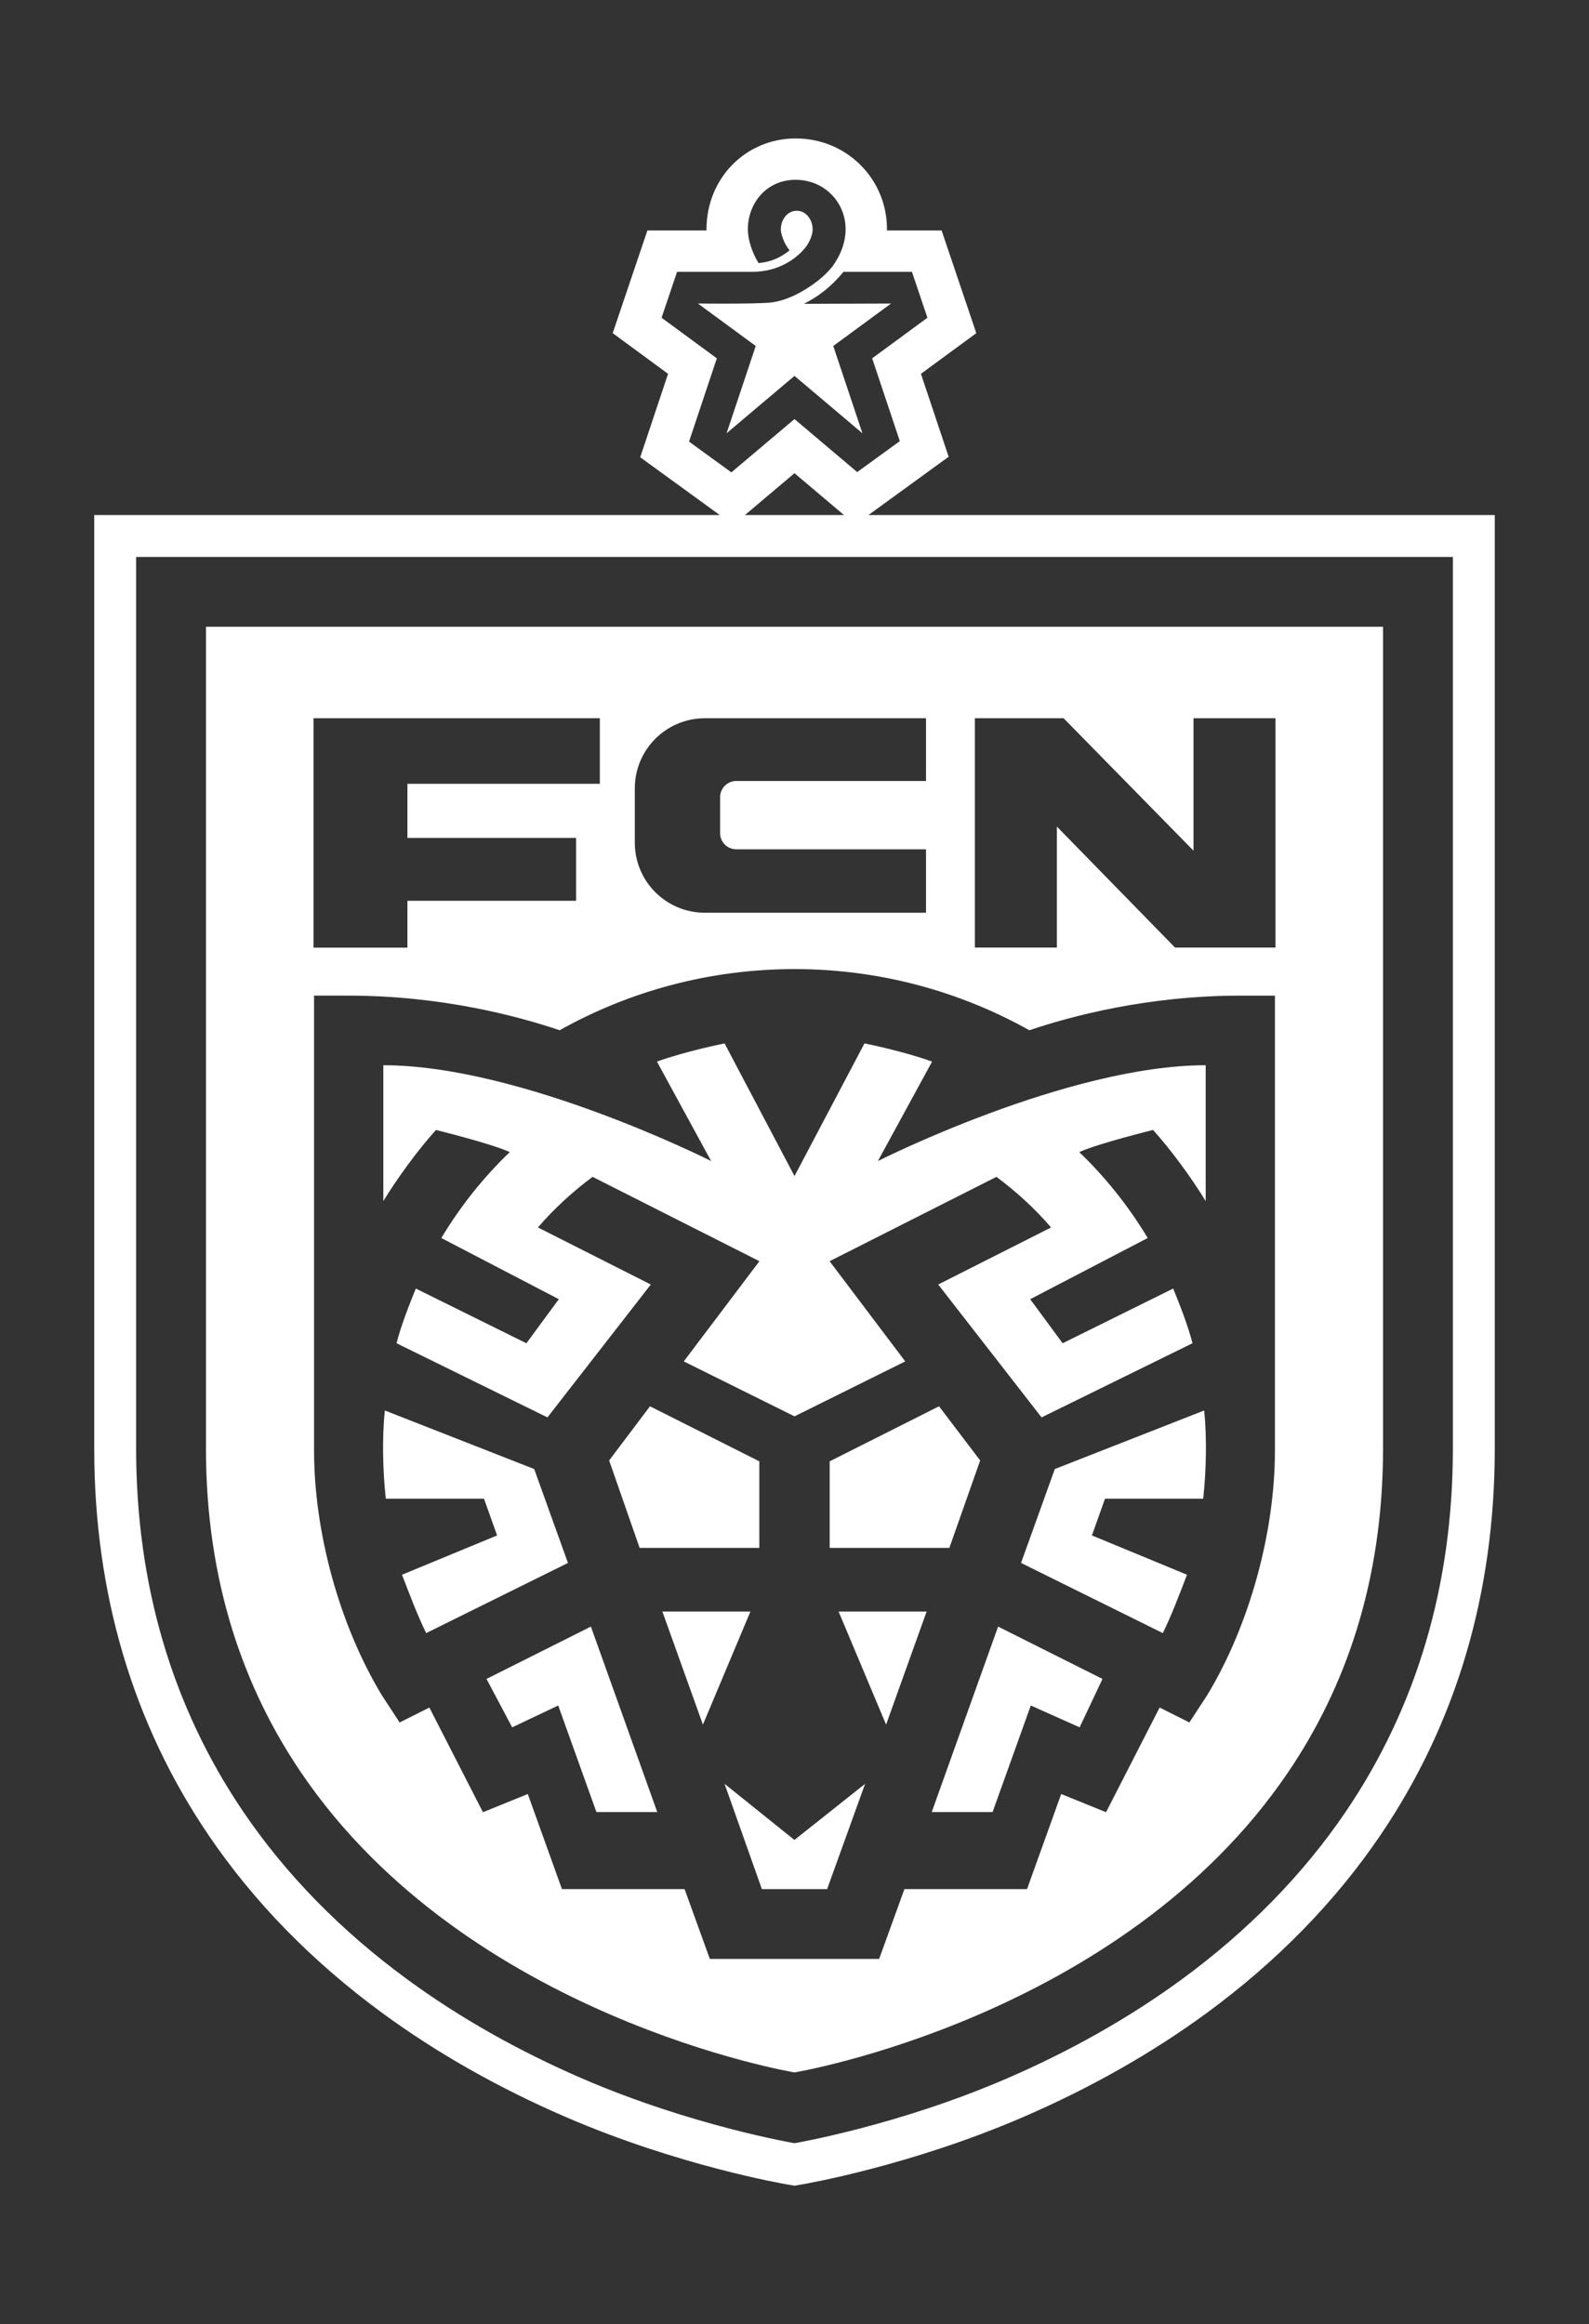<?xml version="1.0" encoding="UTF-8"?>
<svg id="uuid-4660d72a-5205-4e96-b9a3-f1899f53fafe" data-name="Layer 1" xmlns="http://www.w3.org/2000/svg" viewBox="0 0 512 749">
  <rect x="0" y="0" width="512" height="749" fill="#333333" stroke="none"/>
  <defs>
    <style>
      .uuid-614d3e6b-210b-4e0d-8cd5-3a5502394203 {
        fill: #fff;
      }
    </style>
  </defs>
  <path class="uuid-614d3e6b-210b-4e0d-8cd5-3a5502394203" d="M468.14,165.989h-188.327l4.226-3.071,13.729-9.975,7.901-5.74-3.093-9.263-5.834-17.47,9.982-7.334,7.854-5.77-3.118-9.234-4.996-14.794-3.061-9.063h-17.61c.002-.129.003-.256.003-.385,0-7.903-3.057-15.287-8.605-20.788-5.518-5.471-12.908-8.484-20.808-8.484-16.116,0-28.742,12.861-28.742,29.28,0,.125,0,.251.003.376h-19.046l-3.061,9.062-4.997,14.794-3.119,9.234,7.854,5.771,9.983,7.335-5.883,17.627-3.092,9.262,7.9,5.74,13.645,9.913,4.096,2.976H30.36v300.768c0,46.689,12.407,88.649,36.877,124.715,14.558,21.458,33.396,40.734,55.991,57.293,17.585,12.888,37.482,24.165,59.138,33.517,36.227,15.645,69.96,21.475,71.378,21.716l2.257.383,2.257-.383c1.418-.24,35.15-6.07,71.377-21.716,21.655-9.352,41.553-20.629,59.138-33.517,22.593-16.558,41.432-35.834,55.991-57.293,24.47-36.067,36.877-78.027,36.877-124.715V165.989h-13.5ZM222.017,142.318l8.958-26.837-17.808-13.084,4.997-14.794h24.134c12.217,0,17.685-8.472,17.685-8.472,1.182-1.804,1.86-3.697,1.86-5.234,0-1.63-.584-3.215-1.601-4.347-.965-1.075-2.15-1.62-3.523-1.62s-2.556.545-3.524,1.621c-1.017,1.134-1.6,2.718-1.599,4.346,0,1.564,1.011,4.547,2.808,6.787-2.131,1.724-5.179,3.67-9.988,4.094-2.041-3.286-3.447-7.547-3.447-10.879,0-8.225,5.818-15.953,15.414-15.953,9.02,0,16.085,7.006,16.086,15.949.002,3.971-1.503,8.22-4.23,11.955-2.442,3.089-5.81,5.665-9.161,7.668-3.129,1.87-6.531,3.355-10.148,3.906-2.311.353-9.762.429-15.768.429-4.562,0-8.291-.044-8.291-.044l18.635,13.692-9.387,28.123,21.882-18.483,21.891,18.506-9.399-28.146,18.621-13.683s-23.945.094-27.664.094c-.207,0-.351,0-.425,0,4.494-2.238,8.683-5.369,12.766-10.31h22.045l4.996,14.794-17.808,13.084,8.91,26.682-13.729,9.975-20.207-17.083-20.338,17.177-13.644-9.913ZM271.949,165.989h-31.923l4.235-3.577,11.734-9.911,11.607,9.813,4.347,3.675ZM468.14,466.758c0,43.936-11.624,83.346-34.549,117.135-13.69,20.178-31.454,38.34-52.799,53.983-16.771,12.291-35.783,23.061-56.511,32.013-35.151,15.181-68.282,20.799-68.282,20.799,0,0-33.131-5.618-68.282-20.799-20.727-8.951-39.74-19.722-56.51-32.013-21.345-15.643-39.11-33.806-52.799-53.983-22.925-33.788-34.548-73.198-34.548-117.135V179.49h424.28v287.268Z"/>
  <polygon class="uuid-614d3e6b-210b-4e0d-8cd5-3a5502394203" points="213.426 519.341 226.488 555.794 241.799 519.341 213.426 519.341"/>
  <path class="uuid-614d3e6b-210b-4e0d-8cd5-3a5502394203" d="M172.127,473.424l-48.121-18.867c-.93,8.687-.668,19.528.303,28.43h31.641l4.219,11.84-30.64,12.661c2.63,6.824,4.853,12.765,7.787,18.812l45.687-22.613-10.876-30.264Z"/>
  <polygon class="uuid-614d3e6b-210b-4e0d-8cd5-3a5502394203" points="156.759 541.067 165.029 556.667 179.866 549.631 192.174 583.97 211.778 583.97 190.396 524.201 156.759 541.067"/>
  <polygon class="uuid-614d3e6b-210b-4e0d-8cd5-3a5502394203" points="267.335 498.839 305.901 498.839 315.824 470.661 302.565 453.206 267.335 470.94 267.335 498.839"/>
  <path class="uuid-614d3e6b-210b-4e0d-8cd5-3a5502394203" d="M164.257,371.299c-7.903,7.527-15.604,16.921-22.06,27.675l37.865,19.716-10.449,14.2-35.63-17.629c-2.192,5.413-4.749,11.884-6.218,17.622l48.63,23.9,33.304-42.825-36.37-18.387c5.213-6.071,11.153-11.499,17.606-16.31l53.756,27.186-24.369,32.29,35.679,17.708,35.679-17.708-24.369-32.29,53.756-27.186c6.453,4.81,12.393,10.239,17.606,16.31l-36.37,18.387,33.304,42.825,48.63-23.9c-1.469-5.738-4.026-12.209-6.218-17.622l-35.63,17.629-10.449-14.2,37.865-19.716c-6.457-10.754-14.157-20.148-22.061-27.675,5.731-2.697,23.792-7.147,23.792-7.147,5.967,6.65,12.324,15.352,16.955,22.928v-43.786c-44.536,0-105.619,30.872-105.619,30.872l17.457-32.046c-9.653-3.471-21.793-5.858-21.793-5.858l-22.513,42.706-.023.043-.023-.043-22.513-42.706s-12.14,2.387-21.793,5.858l17.458,32.046s-61.082-30.872-105.619-30.872v43.786c4.632-7.576,10.988-16.278,16.955-22.928,0,0,18.061,4.45,23.792,7.147Z"/>
  <polygon class="uuid-614d3e6b-210b-4e0d-8cd5-3a5502394203" points="196.272 470.661 206.098 498.839 244.664 498.839 244.664 470.94 209.434 453.206 196.272 470.661"/>
  <path class="uuid-614d3e6b-210b-4e0d-8cd5-3a5502394203" d="M339.873,473.424l-10.876,30.264,45.687,22.613c2.934-6.047,5.157-11.989,7.787-18.812l-30.64-12.661,4.219-11.84h31.641c.971-8.903,1.233-19.743.303-28.43l-48.121,18.867Z"/>
  <polygon class="uuid-614d3e6b-210b-4e0d-8cd5-3a5502394203" points="300.221 583.97 319.825 583.97 332.134 549.631 347.87 556.667 355.24 541.067 321.603 524.201 300.221 583.97"/>
  <polygon class="uuid-614d3e6b-210b-4e0d-8cd5-3a5502394203" points="233.462 574.868 245.488 608.804 266.512 608.804 278.754 574.868 255.977 592.962 233.462 574.868"/>
  <polygon class="uuid-614d3e6b-210b-4e0d-8cd5-3a5502394203" points="285.512 555.794 298.574 519.341 270.201 519.341 285.512 555.794"/>
  <path class="uuid-614d3e6b-210b-4e0d-8cd5-3a5502394203" d="M66.361,201.99v264.767c0,43.211,12.316,77.455,30.667,104.502,53.667,79.101,158.972,96.618,158.972,96.618,0,0,105.305-17.517,158.972-96.618,18.351-27.047,30.668-61.291,30.668-104.502V201.99H66.361ZM204.544,254.05c0-12.47,10.109-22.58,22.58-22.58h71.249v20.213h-61.121c-2.885,0-5.223,2.339-5.223,5.223v11.577c0,2.885,2.339,5.223,5.223,5.223h61.121v20.445h-71.249c-12.47,0-22.58-10.109-22.58-22.58v-17.522ZM101.025,231.47h92.254v21.13h-62.004v17.44h54.35v20.262h-54.35v15.096h-30.25v-73.928ZM410.803,467.451c0,26.346-8.161,56.26-21.868,78.919l-5.704,8.723-9.585-4.799-17.262,33.727-14.451-5.866-11.007,30.649h-39.512l-8.142,22.501h-54.547l-8.141-22.501h-39.512l-11.007-30.649-14.451,5.866-17.262-33.727-9.585,4.799-5.703-8.723c-13.707-22.659-21.867-52.573-21.867-78.919v-146.591h11.061c30.21,0,54.955,6.721,68.066,11.16,22.365-12.539,48.24-19.705,75.652-19.713h0c.008,0,.015,0,.023,0,.008,0,.015,0,.023,0h0c27.411.009,53.286,7.175,75.652,19.714,13.111-4.439,37.856-11.16,68.066-11.16h11.062v146.591ZM410.975,305.377h-32.353s-38.087-39.007-38.087-39.007v39.007h-26.417v-73.907h28.59l41.856,42.68v-42.68h26.41v73.907Z"/>
</svg>